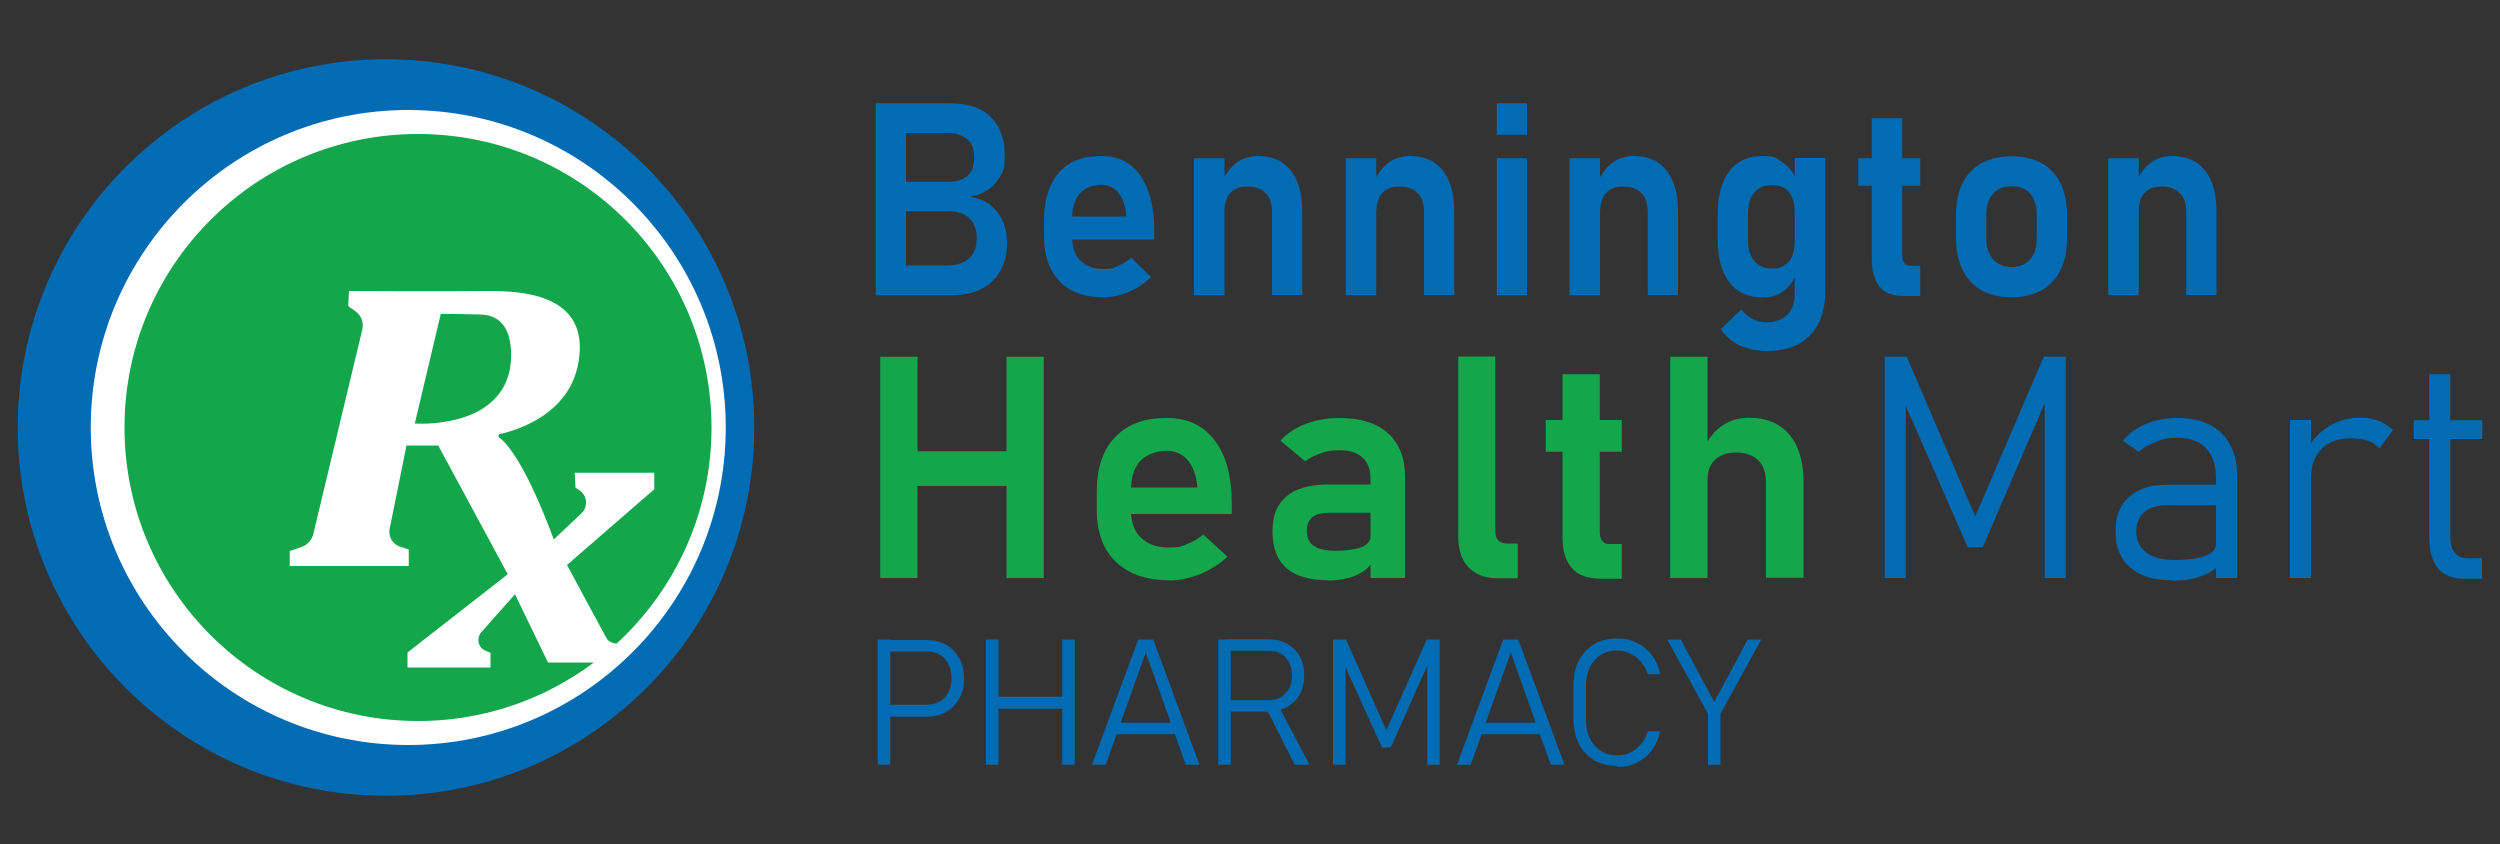 <?xml version="1.0" encoding="UTF-8"?>
<svg id="Layer_1" data-name="Layer 1" xmlns="http://www.w3.org/2000/svg" version="1.1" viewBox="0 0 1000 337.8">
  <rect x="0" y="0" width="1000" height="337.8" fill="#333333" stroke="none"/>
  <defs>
    <style>
      .cls-1 {
        fill: #13a64a;
      }

      .cls-1, .cls-2, .cls-3 {
        stroke-width: 0px;
      }

      .cls-2 {
        fill: #016bb3;
      }

      .cls-3 {
        fill: #fff;
      }
    </style>
  </defs>
  <g>
    <circle class="cls-3" cx="161.3" cy="169.4" r="136.5"/>
    <g>
      <path class="cls-2" d="M154.4,23.7C73,23.7,7.1,89.7,7.1,171s65.9,147.3,147.3,147.3,147.3-65.9,147.3-147.3S235.7,23.7,154.4,23.7ZM163.3,298c-70.1,0-127-56.9-127-127s56.9-127,127-127,127,56.9,127,127-56.9,127-127,127h0Z"/>
      <circle class="cls-1" cx="167.2" cy="171" r="117.4"/>
      <path class="cls-3" d="M247.5,257.8l-2.5-.7c-1.1-.3-2-1-2.5-2l-15.7-29.1,34.9-30.3v-6.6h-31.8l.3,6,1.4.9c1.7,1.1,2.8,2.9,2.8,4.9s-.7,3.4-2,4.6l-10.9,10.3s-11.8-33.3-21.8-40.8c-.6-.4-.3-1.3.3-1.4,6.8-1.5,28.2-7.9,31.5-29.3,4-25.6-20.4-28.1-36.9-27.9-16.5.2-55,0-55,0l-.3,6,3,2.2c2.2,1.6,3.3,4.5,2.6,7.3l-19.6,81.8c-.6,2.3-2.3,4.2-4.5,5l-4.9,1.7v6h47.6v-6.6l-3.4-1.1c-3.1-1-4.9-4.1-4.2-7.4l6.7-33.1h12.7l27.8,51.5-40.1,31.3v6h33.2v-5.9l-1.8-.7c-1.2-.5-2.2-1.4-2.7-2.6-.7-1.7-.3-3.6.8-4.9l13.5-15.2,13.2,27.3h20.2c4.5-3.6,8.1-7,8.1-7v-.3ZM165.9,169.5l10.4-43.9s-.2-.2,15.9.2c16.1.4,11.7,22.2,11.7,22.2-5,23.9-38,21.4-38,21.4h0Z"/>
    </g>
  </g>
  <g>
    <path class="cls-2" d="M351.1,305.9v-50.1h5v50.1h-5ZM354.7,286.5v-4.6h16c3,0,5.3-1,7.2-2.9,1.8-2,2.7-4.5,2.7-7.7s-.9-5.8-2.7-7.8c-1.8-2-4.2-2.9-7.2-2.9h-16v-4.6h15.8c3,0,5.7.6,7.9,1.9,2.3,1.3,4,3.1,5.3,5.4s1.9,5,1.9,8.1-.6,5.7-1.9,8-3,4.1-5.3,5.4-4.9,1.9-7.9,1.9h-15.8v-.2Z"/>
    <path class="cls-2" d="M394.4,305.9v-50.1h5v50.1h-5ZM397.7,283.5v-4.8h29.9v4.8h-29.9ZM424.9,305.9v-50.1h5v50.1h-5Z"/>
    <path class="cls-2" d="M436.8,305.9l18.5-50.1h6l18.5,50.1h-5.5l-16-44.9-16,44.9h-5.5ZM445.3,293.7v-4.6h26.4v4.6h-26.4Z"/>
    <path class="cls-2" d="M487.3,305.9v-50.1h5v50.1h-5ZM490.3,284.7v-4.6h17.1c2.8,0,5.1-.9,6.8-2.7,1.7-1.8,2.6-4.2,2.6-7.2s-.9-5.3-2.5-7.2c-1.7-1.8-4-2.7-6.8-2.7h-17.1v-4.6h16.8c2.9,0,5.5.6,7.6,1.8,2.2,1.2,3.9,2.9,5.1,5,1.2,2.2,1.8,4.7,1.8,7.6s-.6,5.4-1.8,7.6-2.9,3.9-5.1,5.1c-2.2,1.2-4.7,1.8-7.6,1.8h-16.9ZM517.9,305.9l-11.5-22.7,4.6-1.6,12.8,24.3h-5.9Z"/>
    <path class="cls-2" d="M554.6,292l16.1-36.2h5.2v50.1h-5v-43l.5,2.2-15.1,33.9h-3.5l-15.1-33.2.5-2.9v43h-5v-50.1h5.2l16.1,36.2h0Z"/>
    <path class="cls-2" d="M582.8,305.9l18.5-50.1h6l18.5,50.1h-5.5l-16-44.9-16,44.9h-5.5ZM591.3,293.7v-4.6h26.4v4.6h-26.4Z"/>
    <path class="cls-2" d="M646.9,306.4c-3.5,0-6.5-.8-9.2-2.3-2.6-1.6-4.7-3.7-6.1-6.5-1.4-2.8-2.2-6.1-2.2-9.8v-13.7c0-3.8.7-7.1,2.2-9.9,1.4-2.8,3.5-5,6.1-6.5,2.6-1.6,5.7-2.3,9.2-2.3s5.5.6,7.9,1.8,4.4,2.8,6,5c1.6,2.1,2.7,4.6,3.3,7.5h-5c-.6-1.9-1.5-3.6-2.7-5s-2.7-2.5-4.4-3.3-3.4-1.2-5.2-1.2c-3.7,0-6.8,1.3-9,3.9-2.3,2.6-3.4,6-3.4,10.2v13.7c0,4.2,1.1,7.6,3.4,10.2,2.3,2.6,5.3,3.9,9,3.9s5.2-.8,7.5-2.5,3.9-4,4.8-7.1h5c-.6,2.8-1.7,5.3-3.3,7.5-1.6,2.1-3.6,3.8-6,5s-5,1.8-7.9,1.8v-.4Z"/>
    <path class="cls-2" d="M704.5,255.8l-16.3,29.7v20.4h-5v-20.4l-16.3-29.7h5.4l13.4,25,13.4-25h5.4,0Z"/>
  </g>
  <g>
    <path class="cls-2" d="M350.3,118.1V41.3h12.1v76.8s-12.1,0-12.1,0ZM356.4,118.1v-11.9h21.8c4.3,0,7.5-1,9.5-2.9s3-4.5,3-7.7v-.2c0-3.4-.9-6-2.8-8-1.8-1.9-4.7-2.9-8.5-2.9h-23.1v-11.8h23.1c3.4,0,5.9-.8,7.7-2.5,1.8-1.7,2.6-4.1,2.6-7.3s-.9-5.6-2.8-7.2c-1.9-1.6-4.6-2.5-8.2-2.5h-22.4v-11.9h23.5c7.3,0,12.8,1.8,16.5,5.5s5.6,8.8,5.6,15.3-1.2,7.8-3.5,10.8-5.8,5-10.5,5.8c4.7.7,8.4,2.7,11,6.1,2.6,3.3,3.9,7.4,3.9,12.2v.2c0,6.4-2,11.5-5.9,15.3s-9.4,5.6-16.3,5.6h-24.4.2Z"/>
    <path class="cls-2" d="M441.2,118.9c-7.5,0-13.3-2.1-17.4-6.4s-6.2-10.3-6.2-18.2v-6.2c0-8.2,2-14.5,5.9-19,4-4.5,9.6-6.7,16.8-6.7s12.1,2.6,15.8,7.8c3.7,5.2,5.6,12.5,5.6,22v3.6h-35.8v-9.2h24.6v-.6c-.4-3.8-1.4-6.8-3.2-8.9-1.7-2.1-4.1-3.2-7-3.2s-6.4,1.2-8.5,3.6c-2,2.4-3,5.8-3,10.1v7c0,4.2,1.1,7.4,3.3,9.6,2.2,2.2,5.2,3.4,9.2,3.4s4-.4,5.9-1.2c1.9-.8,3.7-1.9,5.3-3.3l7.9,7.7c-2.7,2.6-5.7,4.6-9,6s-6.7,2.1-10.1,2.1h0Z"/>
    <path class="cls-2" d="M477.6,118.1v-54.8h12.2v54.8h-12.2ZM508.8,118.1v-33.2c0-3.3-.8-5.9-2.5-7.6-1.7-1.8-4.1-2.7-7.2-2.7s-5.3.8-6.9,2.5-2.4,4.1-2.4,7.1l-1.1-11.4c1.6-3.3,3.5-5.9,5.9-7.7,2.4-1.8,5.3-2.7,8.6-2.7,5.7,0,10,1.9,13.1,5.8,3.1,3.9,4.6,9.4,4.6,16.5v33.3h-12.2.1Z"/>
    <path class="cls-2" d="M538.3,118.1v-54.8h12.2v54.8h-12.2ZM569.6,118.1v-33.2c0-3.3-.8-5.9-2.5-7.6-1.7-1.8-4.1-2.7-7.2-2.7s-5.3.8-6.9,2.5c-1.6,1.7-2.4,4.1-2.4,7.1l-1.1-11.4c1.6-3.3,3.5-5.9,5.9-7.7,2.4-1.8,5.3-2.7,8.6-2.7,5.7,0,10,1.9,13.1,5.8s4.6,9.4,4.6,16.5v33.3h-12.2.1Z"/>
    <path class="cls-2" d="M598.7,53.9v-12.6h12.1v12.6h-12.1ZM598.7,118.1v-54.8h12.1v54.8h-12.1Z"/>
    <path class="cls-2" d="M627.8,118.1v-54.8h12.2v54.8h-12.2ZM659.1,118.1v-33.2c0-3.3-.8-5.9-2.5-7.6-1.7-1.8-4.1-2.7-7.2-2.7s-5.3.8-6.9,2.5c-1.6,1.7-2.4,4.1-2.4,7.1l-1.1-11.4c1.6-3.3,3.5-5.9,5.9-7.7,2.4-1.8,5.3-2.7,8.6-2.7,5.7,0,10,1.9,13.1,5.8s4.6,9.4,4.6,16.5v33.3h-12.2.1Z"/>
    <path class="cls-2" d="M705.1,119c-5.7,0-10.2-2-13.3-6s-4.7-9.7-4.7-17v-10.5c0-7.4,1.6-13.1,4.7-17.1,3.1-4,7.5-6,13.1-6s5.7.9,8.1,2.6c2.5,1.7,4.5,4.2,5.9,7.3l-1.1,11.7c0-2.1-.4-3.9-1.1-5.4-.7-1.5-1.7-2.6-3.1-3.4-1.4-.8-3-1.2-4.9-1.2-3,0-5.4,1-7,3-1.7,2-2.5,4.9-2.5,8.6v10.4c0,3.6.8,6.4,2.5,8.4s4,3,7,3,3.6-.4,4.9-1.2c1.4-.8,2.4-1.9,3.1-3.4.7-1.5,1.1-3.3,1.1-5.3l.7,12c-1,2.7-2.6,5-4.9,6.8-2.3,1.8-5.1,2.7-8.6,2.7h0ZM706.8,140.4c-4.1,0-7.7-.8-11-2.3-3.2-1.5-5.7-3.7-7.5-6.5l8.2-7.8c1.3,1.6,2.8,2.9,4.6,3.8,1.8.9,3.6,1.3,5.6,1.3,3.4,0,6.1-1,8.1-2.9,2-2,3.1-4.7,3.1-8.3v-54.5h12.2v53.2c0,7.6-2,13.5-6.1,17.7-4,4.2-9.7,6.3-17.1,6.3h0Z"/>
    <path class="cls-2" d="M743.3,74.3v-11h24.8v11h-24.8ZM761.6,118.4c-4.5,0-7.8-1.2-9.8-3.8-2-2.5-3.1-6.1-3.1-10.8v-56.5h12.2v54.8c0,1.3.3,2.3.8,3.1s1.3,1.1,2.2,1.1h4.2v12.1h-6.5Z"/>
    <path class="cls-2" d="M804.6,118.9c-7.1,0-12.6-2.1-16.4-6.3-3.9-4.2-5.8-10-5.8-17.6v-8.9c0-7.5,1.9-13.3,5.8-17.4,3.9-4.1,9.4-6.2,16.4-6.2s12.6,2.1,16.4,6.2c3.9,4.1,5.8,9.9,5.8,17.4v9.1c0,7.5-1.9,13.4-5.8,17.5-3.9,4.1-9.4,6.2-16.4,6.2ZM804.6,106.8c3.2,0,5.7-1,7.5-3.1,1.8-2,2.6-4.9,2.6-8.6v-9.1c0-3.7-.9-6.5-2.6-8.5-1.8-2-4.3-3-7.5-3s-5.7,1-7.4,3c-1.8,2-2.7,4.8-2.7,8.5v9.1c0,3.7.9,6.5,2.7,8.6,1.8,2,4.3,3.1,7.4,3.1Z"/>
    <path class="cls-2" d="M843.3,118.1v-54.8h12.2v54.8h-12.2ZM874.5,118.1v-33.2c0-3.3-.8-5.9-2.5-7.6-1.7-1.8-4.1-2.7-7.2-2.7s-5.3.8-6.9,2.5c-1.6,1.7-2.4,4.1-2.4,7.1l-1.1-11.4c1.6-3.3,3.5-5.9,5.9-7.7,2.4-1.8,5.3-2.7,8.6-2.7,5.7,0,10,1.9,13.1,5.8s4.6,9.4,4.6,16.5v33.3h-12.2.1Z"/>
  </g>
  <g>
    <path class="cls-1" d="M352.1,231.2v-88.5h14.9v88.5h-14.9ZM360,194.4v-13.9h51.5v13.9h-51.5ZM402.6,231.2v-88.5h14.9v88.5h-14.9Z"/>
    <path class="cls-1" d="M467.7,232.1c-9.2,0-16.3-2.5-21.4-7.4s-7.6-11.9-7.6-20.9v-7.1c0-9.4,2.4-16.7,7.3-21.8,4.9-5.2,11.7-7.7,20.5-7.7s14.8,3,19.4,9,6.8,14.4,6.8,25.3v4.1h-43.9v-10.6h30.1v-.7c-.5-4.4-1.7-7.8-3.9-10.3-2.1-2.5-5-3.7-8.5-3.7s-7.9,1.4-10.4,4.1c-2.5,2.7-3.7,6.6-3.7,11.7v8c0,4.8,1.3,8.5,4,11,2.7,2.6,6.4,3.9,11.2,3.9s4.9-.5,7.3-1.4,4.5-2.2,6.4-3.8l9.7,8.9c-3.3,3-7,5.3-11.1,7-4.1,1.6-8.2,2.5-12.4,2.5h.2Z"/>
    <path class="cls-1" d="M531.3,232.1c-7.4,0-12.9-1.6-16.7-4.8-3.7-3.2-5.6-8.1-5.6-14.7s1.9-11,5.6-14.1,9.3-4.7,16.8-4.7h17.3l.9,11.3h-18.1c-2.9,0-5.2.6-6.6,1.8-1.5,1.2-2.2,3.1-2.2,5.6s1,4.6,2.9,5.9c1.9,1.3,4.8,1.9,8.7,1.9s8.2-.5,10.5-1.5,3.5-2.6,3.5-4.7l1.3,9c-.7,2.1-2,3.8-3.8,5.1s-4,2.3-6.4,3c-2.5.6-5.2,1-8,1h-.1ZM548.2,231.2v-40c0-3.5-1.1-6.3-3.2-8.2-2.1-1.9-5.2-2.9-9.1-2.9s-4.9.4-7.3,1.1c-2.4.8-4.6,1.8-6.5,3.3l-9.9-8.2c2.5-2.9,5.9-5.1,10-6.7,4.1-1.6,8.7-2.4,13.7-2.4,8.3,0,14.7,2,19.3,6.1,4.5,4.1,6.8,9.9,6.8,17.3v40.6h-13.8Z"/>
    <path class="cls-1" d="M598.1,142.7v69.9c0,1.5.4,2.7,1.2,3.5.8.9,1.9,1.3,3.4,1.3h4.4v13.9h-8.1c-5,0-8.9-1.5-11.6-4.4-2.8-2.9-4.1-7-4.1-12.4v-71.9h14.9-.1Z"/>
    <path class="cls-1" d="M618.3,180.7v-12.7h30.4v12.7h-30.4ZM640.7,231.5c-5.5,0-9.5-1.4-12-4.3-2.5-2.9-3.7-7-3.7-12.4v-65.1h14.9v63.1c0,1.5.3,2.7.9,3.5.6.9,1.5,1.3,2.7,1.3h5.2v13.9h-8Z"/>
    <path class="cls-1" d="M668.1,231.2v-88.5h14.9v88.5h-14.9ZM706.4,231.2v-38.3c0-3.8-1-6.7-3.1-8.8-2.1-2-5-3.1-8.8-3.1s-6.5,1-8.5,2.9-3,4.6-3,8.1l-1.3-13.1c1.9-3.8,4.3-6.7,7.3-8.7,2.9-2,6.5-3.1,10.6-3.1,6.9,0,12.3,2.2,16.1,6.7s5.7,10.8,5.7,19v38.3h-15Z"/>
  </g>
  <g>
    <path class="cls-2" d="M790.1,206.6l27.4-63.9h8.8v88.5h-8.4v-76l.9,3.9-25.7,59.8h-6l-25.7-58.6.9-5.1v76h-8.4v-88.5h8.8l27.4,63.9Z"/>
    <path class="cls-2" d="M868.6,232.1c-7.1,0-12.6-1.7-16.5-5.1-3.9-3.4-5.9-8.2-5.9-14.4s1.8-10.6,5.4-13.8c3.6-3.3,8.6-4.9,15.1-4.9h20.2l.8,8.2h-21c-3.9,0-6.9.9-9,2.8-2.1,1.8-3.2,4.5-3.2,7.8s1.3,6.3,4,8.3,6.5,3,11.3,3,9.3-.5,12.2-1.6,4.3-2.6,4.3-4.6l1.2,8.3c-1.2,1.3-2.8,2.5-4.7,3.4s-4.1,1.6-6.5,2.1-5.1.7-7.9.7l.2-.2ZM886.4,231.2v-40c0-5.1-1.3-9.1-4-11.9-2.6-2.8-6.4-4.2-11.2-4.2s-5.7.5-8.4,1.5c-2.8,1-5.3,2.4-7.4,4.1l-6.2-4.4c2.3-2.9,5.3-5.1,9.1-6.7,3.8-1.6,8-2.4,12.6-2.4,7.6,0,13.5,2,17.7,6.1s6.3,9.9,6.3,17.3v40.6h-8.5Z"/>
    <path class="cls-2" d="M916,231.2v-63.2h8.4v63.2h-8.4ZM951.8,179.3c-1.3-1.3-2.8-2.4-4.7-3-1.9-.7-4.1-1-6.6-1-5.1,0-9.1,1.4-11.9,4.3-2.8,2.8-4.2,6.7-4.2,11.7l-1.2-12.2c2.2-3.7,5.1-6.7,8.7-8.8,3.6-2.1,7.6-3.2,11.9-3.2s5.3.4,7.5,1.2,4.2,2.1,5.9,3.7l-5.4,7.3Z"/>
    <path class="cls-2" d="M965.5,175.6v-7.5h27.4v7.5h-27.4ZM986,231.5c-5,0-8.6-1.4-10.9-4.3-2.2-2.9-3.4-7-3.4-12.4v-65.1h8.4v65.2c0,2.7.6,4.8,1.8,6.2,1.2,1.5,2.9,2.2,5.2,2.2h5.7v8.2h-6.9.1Z"/>
  </g>
</svg>